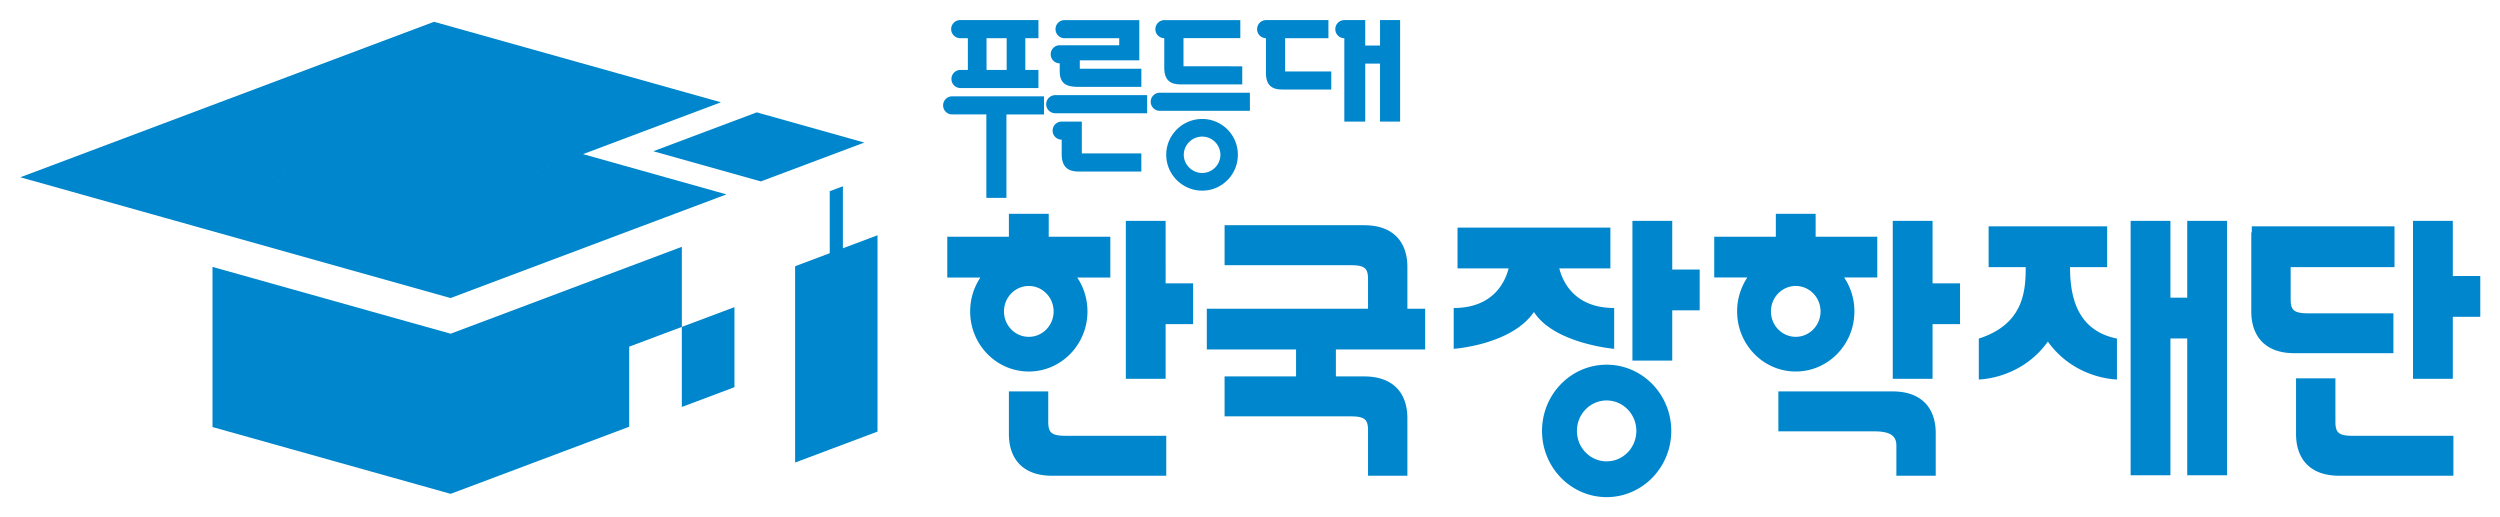 <svg xmlns="http://www.w3.org/2000/svg" width="467.683" height="96.786" viewBox="0 0 123.741 25.608"><defs><clipPath id="a" clipPathUnits="userSpaceOnUse"><path d="M0 114h386V0H0z"/></clipPath></defs><g fill="#0086cc" clip-path="url(#a)" transform="matrix(.472 0 0 -.472 -27.534 39.637)"><path d="M169.462 77.335v-.823c0-1.431.861-1.646 2.021-1.646h6.54v1.9h-6.455v.882h6.24v4.22h-7.846a.946.946 0 0 1-.94-.95c0-.523.42-.947.94-.947h5.74v-.74h-6.24a.944.944 0 0 1-.946-.943c0-.53.42-.953.946-.953m-.466-3.336a.955.955 0 0 1-.953-.953c0-.522.43-.945.953-.945h9.634V74zm2.785-2.771h-2.11a.954.954 0 0 1-.954-.951c0-.526.427-.945.953-.945v-1.513c0-1.576.907-1.833 1.848-1.833h6.503v1.908h-6.24zm31.272 10.641v-2.67H201.5v2.67h-2.192a.946.946 0 0 1-.946-.952c0-.523.417-.946.946-.946v-8.745h2.192v6.08h1.552v-6.08h2.106v10.643zm-5.413-1.899v1.899h-6.553a.947.947 0 0 1-.926-.951c0-.516.41-.935.926-.947v-3.634c0-1.53.883-1.746 1.748-1.746h5.102v1.892H193.1v3.488zm-30.409.004v1.896h-8.205a.948.948 0 0 1 0-1.896h.805v-3.33h-.805a.95.95 0 0 1 0-1.899h8.205v1.898h-1.377v3.331zm-3.332-3.33h-2.11v3.33h2.11zm3.916-2.77h-9.633a.948.948 0 1 1 0-1.897h3.586V63.23h2.106v8.746h3.941zm14.627 3.15v2.952h5.958v1.892h-7.974a.95.95 0 0 1-.932-.954c0-.518.417-.936.932-.938v-3.098c0-1.534.886-1.75 1.754-1.75h6.424v1.896zm-2.458-2.771h9.422v-1.897h-9.422a.949.949 0 1 0 0 1.897m4.421-2.752c-2.072 0-3.773-1.68-3.773-3.757 0-2.07 1.701-3.759 3.773-3.759s3.737 1.689 3.737 3.759a3.74 3.74 0 0 1-3.737 3.757m0-5.664c-1.05 0-1.932.863-1.932 1.907 0 1.05.882 1.908 1.932 1.908a1.915 1.915 0 0 0 1.908-1.908 1.918 1.918 0 0 0-1.908-1.907m-46.709 6.357-10.848-4.077 11.28-3.164 10.85 4.075zM129.835 41.3l5.518 2.074v8.395l-5.518-2.072zm16.889 16.64v6.5l-1.38-.517v-6.501l-3.63-1.364V35.472l8.642 3.247v20.587zm-22.409-1.92-6.243-2.346-6.24-2.347-6.243-2.343-6.244 1.748-6.243 1.753-6.242 1.753-6.242 1.75V39.195l6.242-1.75 6.242-1.752 6.243-1.751 6.244-1.752 6.243 2.345 6.24 2.345 6.243 2.347v8.398l5.52 2.071v8.398z"/><path d="m96.617 78.975-7.23-2.718-7.232-2.717-7.23-2.718-7.23-2.719-7.232-2.716 7.523-2.11 7.52-2.109 7.521-2.11 7.52-2.114 7.522-2.11 7.52-2.112 7.23 2.72 7.235 2.717 7.228 2.717 7.231 2.717-15.042 4.221-7.23-2.715h-.003l7.233 2.715 14.464 5.437-15.044 4.22-7.52 2.11-7.524 2.111zM89.967 66.6h.001l-7.233-2.717zM275.41 55.967h3.892v4.277h-12.43v-4.277h3.89c0-2.53-.224-5.986-4.92-7.496v-4.288s4.413.013 7.243 3.973c2.83-3.96 7.245-3.973 7.245-3.973v4.288c-4.297.87-4.92 4.583-4.92 7.496m-14.416 4.849h-4.174V44.253h4.174v5.732h2.88v4.28h-2.88zm-4.193-17.884h-11.977v-4.187h9.977c1.532 0 2.398-.321 2.398-1.486v-3.171h4.127v4.469c0 2.53-1.393 4.375-4.525 4.375m46.437-3.171V44.3h-4.128v-5.838c0-2.528 1.393-4.374 4.528-4.374h11.974v4.187h-10.51c-1.53 0-1.864.324-1.864 1.486M287.7 52.76h-1.762v8.056h-4.175V34.139h4.175v14.345h1.762V34.139h4.174v26.677H287.7zm27.85 2.27v5.786h-4.174V44.253h4.174v6.5h2.88v4.278zm-71.506-3.71c0 1.472 1.167 2.668 2.601 2.668 1.438 0 2.602-1.196 2.602-2.667 0-1.474-1.164-2.666-2.602-2.666-1.434 0-2.6 1.192-2.6 2.666m8.752 0c0 1.318-.396 2.54-1.072 3.556h3.47v4.276h-6.463v2.403h-4.174v-2.403h-6.46v-4.276h3.47a6.403 6.403 0 0 1-1.07-3.556c0-3.48 2.753-6.302 6.147-6.302 3.398 0 6.152 2.822 6.152 6.302m56.523-.2h-8.909c-1.533 0-1.865.326-1.865 1.485v3.36h10.89v4.278h-14.964v-.638h-.054v-8.298c0-2.528 1.393-4.371 4.526-4.371h10.376zm-82.506-15.524c-1.72 0-3.114 1.427-3.114 3.193 0 1.763 1.393 3.192 3.114 3.192 1.723 0 3.117-1.43 3.117-3.192 0-1.766-1.394-3.193-3.117-3.193m0 10.136c-3.74 0-6.774-3.11-6.774-6.943 0-3.834 3.034-6.944 6.774-6.944 3.742 0 6.778 3.11 6.778 6.944 0 3.833-3.036 6.943-6.778 6.943m-20.894 10.25c0 2.528-1.393 4.375-4.529 4.375h-14.64v-4.19h13.177c1.532 0 1.866-.32 1.866-1.484v-3.08h-16.908v-4.276h9.36v-2.825h-7.496v-4.187h13.178c1.532 0 1.866-.322 1.866-1.484v-4.744h4.126v6.042c0 2.527-1.393 4.373-4.529 4.373h-2.969v2.825h9.362v4.276h-1.864zm-25.352 4.833h-4.173V44.253h4.173v5.732h2.881v4.28h-2.88zm47.037-13.418v4.282c-4.095 0-5.376 2.663-5.755 4.15h5.358v4.278h-16.03V55.83h5.36c-.384-1.488-1.662-4.151-5.76-4.151v-4.282s6.05.407 8.413 3.863c2.134-3.327 8.414-3.863 8.414-3.863m-63.987 3.923c0 1.47 1.165 2.667 2.602 2.667 1.438 0 2.602-1.196 2.602-2.667 0-1.474-1.164-2.666-2.602-2.666-1.437 0-2.602 1.192-2.602 2.666m8.753 0c0 1.318-.397 2.54-1.073 3.556h3.471v4.276h-6.46v2.403h-4.176v-2.403h-6.462v-4.276h3.473a6.39 6.39 0 0 1-1.073-3.556c0-3.48 2.752-6.302 6.15-6.302 3.396 0 6.15 2.822 6.15 6.302m61.324 9.495h-4.176v-14.65h4.176v5.27h2.877v4.279h-2.877zM168.26 39.76v3.17h-4.127v-4.47c0-2.527 1.391-4.373 4.526-4.373h11.975v4.187h-10.508c-1.533 0-1.866.324-1.866 1.486"/></g></svg>